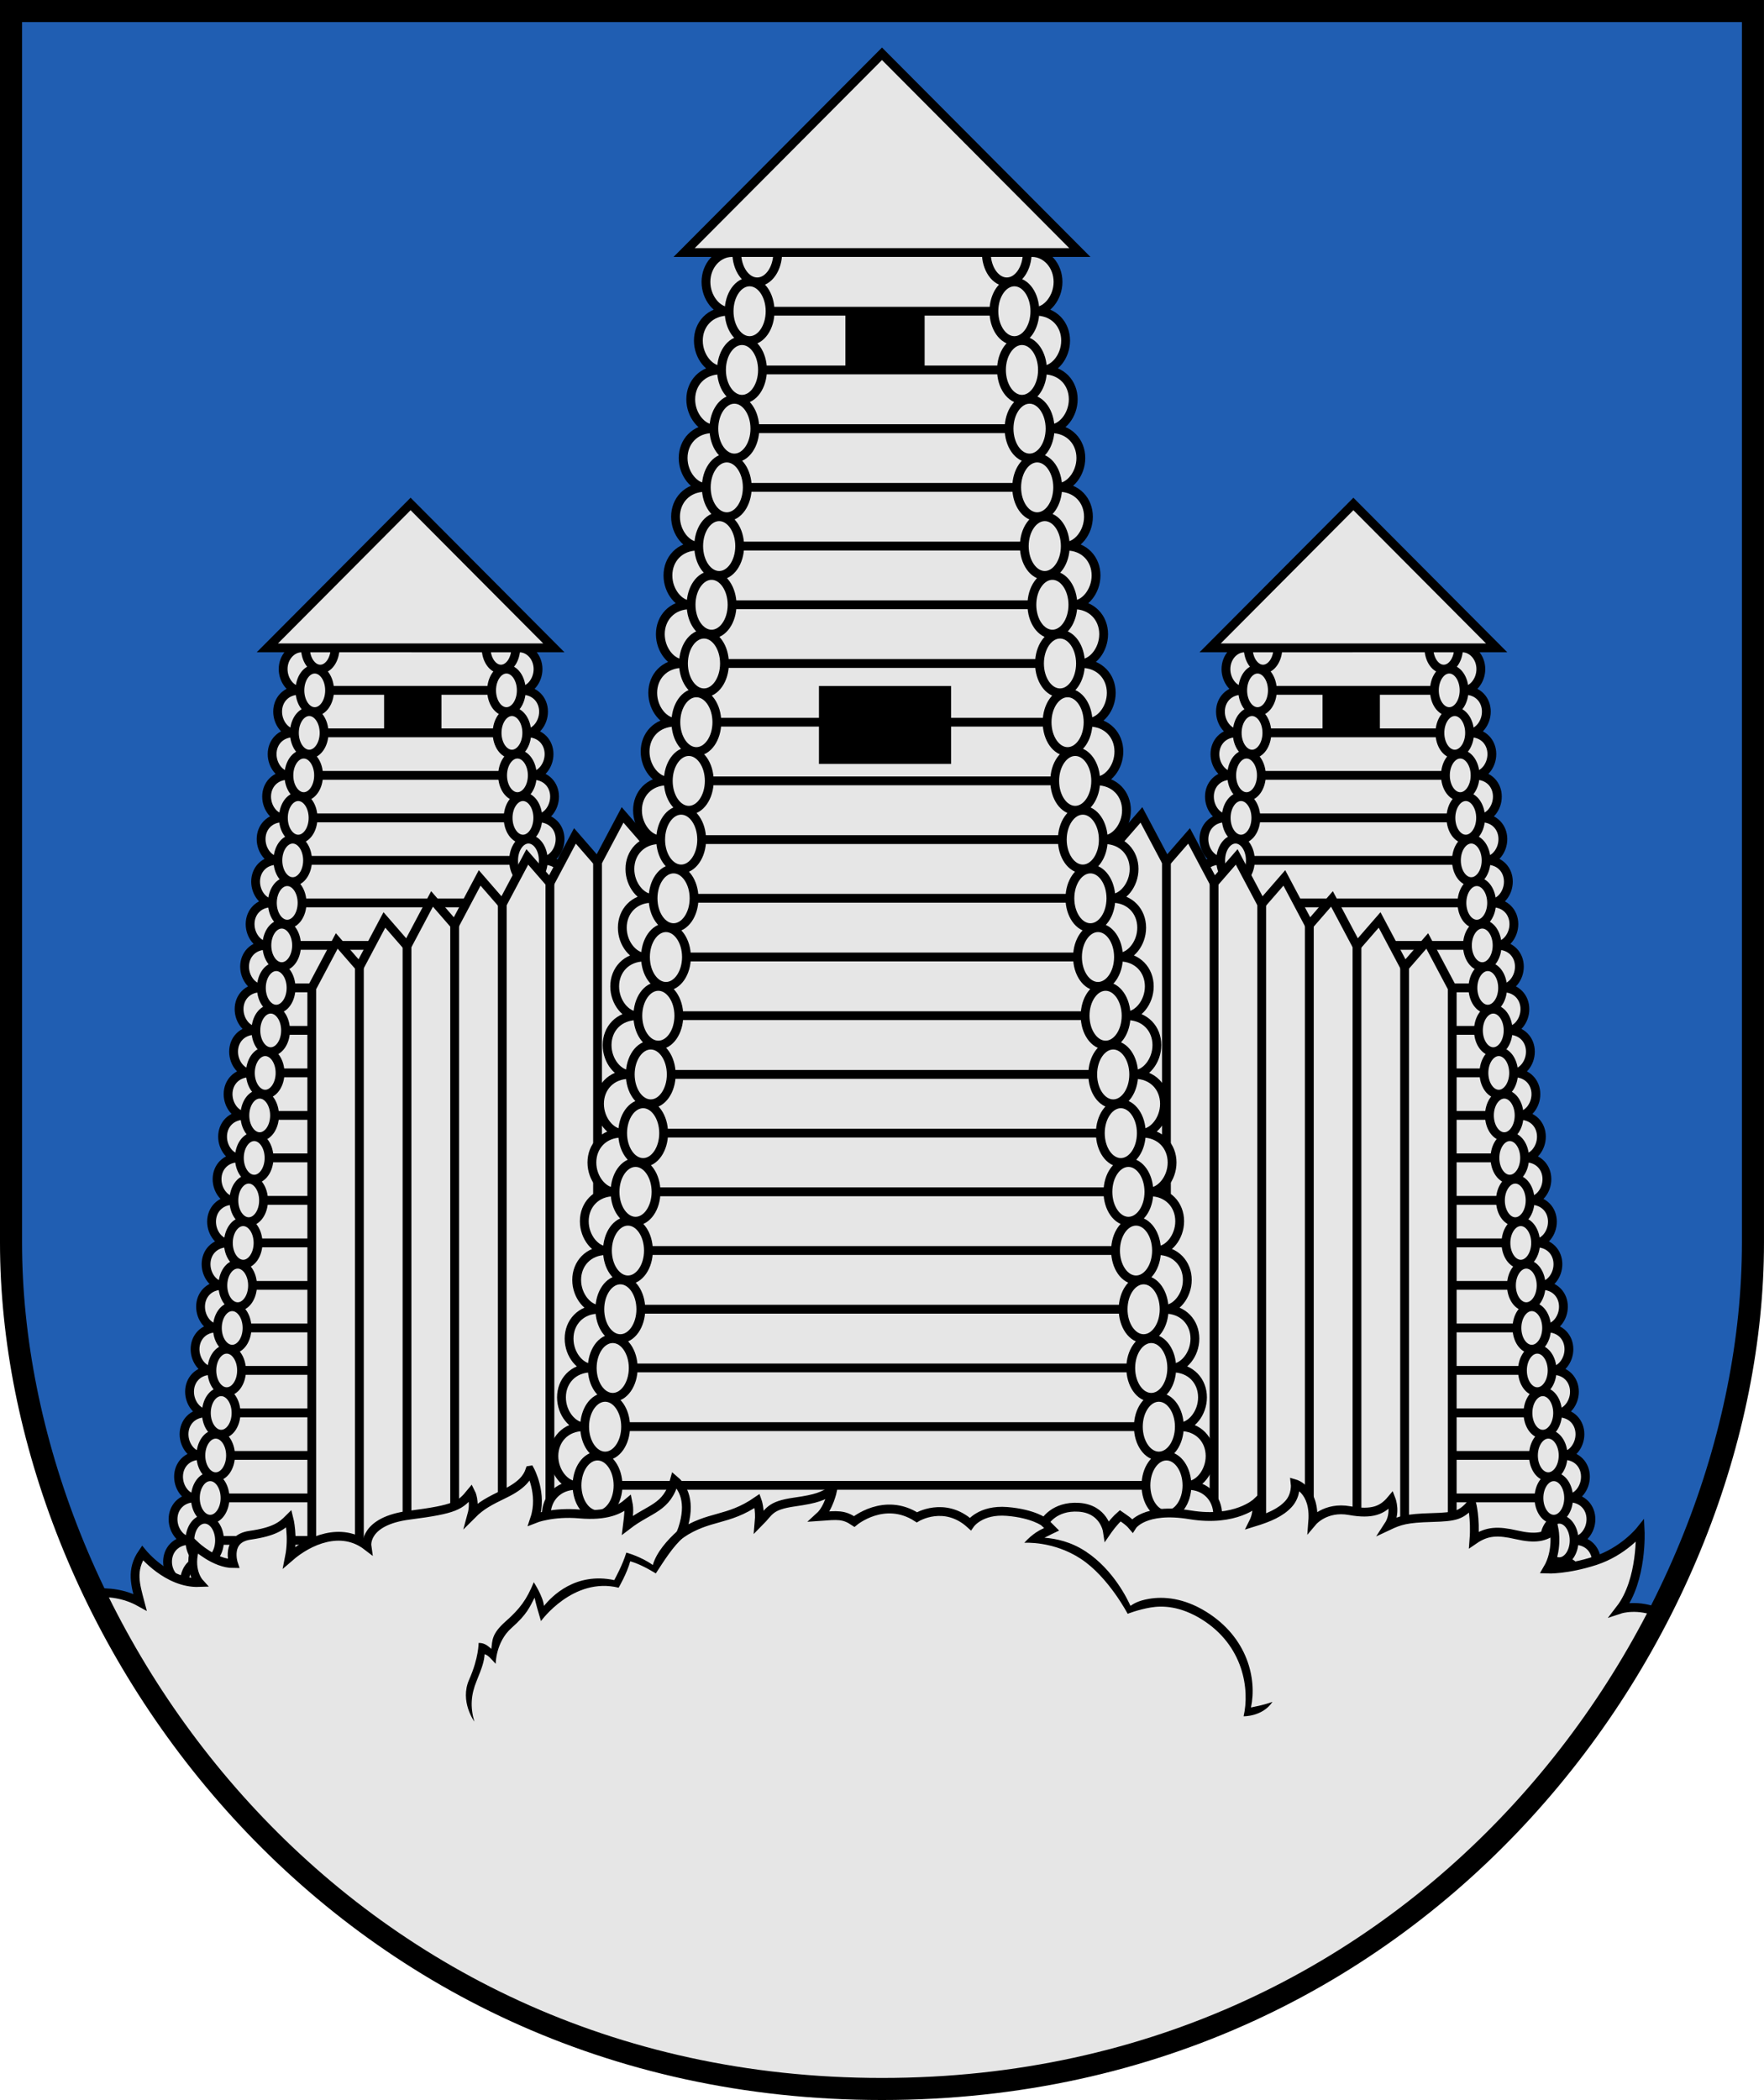 <?xml version="1.0" encoding="UTF-8" standalone="no"?>
<svg
   xmlns:dc="http://purl.org/dc/elements/1.1/"
   xmlns:cc="http://creativecommons.org/ns#"
   xmlns:rdf="http://www.w3.org/1999/02/22-rdf-syntax-ns#"
   xmlns:svg="http://www.w3.org/2000/svg"
   xmlns="http://www.w3.org/2000/svg"
   xmlns:sodipodi="http://sodipodi.sourceforge.net/DTD/sodipodi-0.dtd"
   xmlns:inkscape="http://www.inkscape.org/namespaces/inkscape"
   width="400"
   height="476"
   viewBox="0 0 105.833 125.942"
   version="1.1"
   id="svg847"
   sodipodi:docname="saldus.svg"
   inkscape:version="1.0.2 (e86c870879, 2021-01-15, custom)">
  <defs
     id="defs841" />
  <sodipodi:namedview
     id="base"
     pagecolor="#ffffff"
     bordercolor="#666666"
     borderopacity="1.0"
     inkscape:pageopacity="0.0"
     inkscape:pageshadow="2"
     inkscape:zoom="0.98994949"
     inkscape:cx="126.801"
     inkscape:cy="191.05746"
     inkscape:document-units="px"
     inkscape:current-layer="layer1"
     inkscape:document-rotation="0"
     showgrid="false"
     inkscape:snap-smooth-nodes="true"
     inkscape:showpageshadow="false"
     borderlayer="true"
     units="px"
     inkscape:window-width="1920"
     inkscape:window-height="1017"
     inkscape:window-x="-8"
     inkscape:window-y="-4"
     inkscape:window-maximized="1"
     inkscape:snap-global="true" />
  <g
     inkscape:label="Layer 1"
     inkscape:groupmode="layer"
     id="layer1"
     transform="translate(-62.277,-62.686)">
    <path
       style="font-variation-settings:normal;vector-effect:none;fill:#205eb2;fill-opacity:1;stroke:none;stroke-width:1.323;stroke-linecap:butt;stroke-linejoin:miter;stroke-miterlimit:4;stroke-dasharray:none;stroke-dashoffset:0;stroke-opacity:1;stop-color:#000000"
       d="m 62.938,63.348 v 73.857 c 0,23.141 19.413,50.762 52.255,50.762 32.842,0 52.255,-27.62 52.255,-50.762 V 63.348 Z"
       id="path2170"
       sodipodi:nodetypes="cszscc" />
    <g
       id="g2106"
       transform="matrix(-0.724,0,0,0.724,226.875,45.19)"
       style="opacity:1;stroke-width:1.382">
      <path
         id="path2096"
         style="opacity:1;fill:#e6e6e6;stroke:#000000;stroke-width:0.731;stroke-miterlimit:4;stroke-dasharray:none"
         d="m 124.196,77.831 c 0.861,-1.9e-4 1.558,0.788 1.558,1.761 -1.1e-4,0.972 -0.698,1.76 -1.33,1.76 1.088,1.33e-4 1.786,0.788 1.786,1.761 -1.1e-4,0.972 -0.697,1.76 -1.329,1.76 1.088,1.33e-4 1.786,0.788 1.786,1.76 1.5e-4,0.972 -0.697,1.76 -1.329,1.761 1.088,1.32e-4 1.786,0.788 1.786,1.76 1.4e-4,0.972 -0.697,1.76 -1.33,1.761 1.088,-1.91e-4 1.786,0.788 1.786,1.76 1.4e-4,0.972 -0.698,1.761 -1.33,1.761 1.089,-1.91e-4 1.786,0.788 1.786,1.76 1.4e-4,0.972 -0.698,1.761 -1.33,1.761 1.088,1.32e-4 1.786,0.788 1.786,1.76 -1.1e-4,0.972 -0.697,1.76 -1.329,1.76 1.088,1.3e-4 1.786,0.788 1.786,1.761 -1.1e-4,0.972 -0.697,1.76 -1.329,1.76 1.088,1.3e-4 1.786,0.788 1.786,1.761 -1.1e-4,0.972 -0.697,1.76 -1.33,1.76 1.088,-2e-4 1.786,0.788 1.786,1.761 -1.2e-4,0.972 -0.698,1.76 -1.33,1.76 1.089,-1.9e-4 1.786,0.788 1.786,1.761 -1.1e-4,0.972 -0.698,1.76 -1.33,1.76 1.088,1.3e-4 1.786,0.788 1.786,1.76 1.4e-4,0.972 -0.697,1.76 -1.329,1.761 1.088,1.3e-4 1.786,0.788 1.786,1.76 1.4e-4,0.972 -0.697,1.76 -1.33,1.761 1.088,-1.9e-4 1.786,0.788 1.786,1.76 1.4e-4,0.972 -0.698,1.761 -1.33,1.761 1.089,-1.9e-4 1.786,0.788 1.786,1.76 1.4e-4,0.972 -0.698,1.761 -1.33,1.761 1.089,-1.9e-4 1.786,0.788 1.786,1.76 -1.2e-4,0.972 -0.698,1.76 -1.33,1.76 1.088,1.3e-4 1.786,0.788 1.786,1.761 -1.1e-4,0.972 -0.697,1.76 -1.329,1.76 1.088,1.3e-4 1.786,0.788 1.786,1.761 -1.2e-4,0.972 -0.697,1.76 -1.33,1.76 1.088,-2e-4 1.786,0.788 1.786,1.761 -1.1e-4,0.972 -0.698,1.76 -1.33,1.76 1.089,-1.9e-4 1.786,0.788 1.786,1.761 -1.1e-4,0.972 -0.698,1.76 -1.33,1.76 1.089,-1.9e-4 1.786,0.788 1.786,1.76 1.4e-4,0.972 -0.698,1.761 -1.33,1.761 1.088,1.4e-4 1.786,0.788 1.786,1.76 1.4e-4,0.972 -0.697,1.76 -1.558,1.761 H 96.61 c -0.86,-1.4e-4 -1.558,-0.788 -1.558,-1.761 1.08e-4,-0.972 0.697,-1.76 1.786,-1.76 -0.632,1.9e-4 -1.33,-0.788 -1.33,-1.761 1.19e-4,-0.972 0.698,-1.76 1.786,-1.76 -0.632,1.9e-4 -1.33,-0.788 -1.33,-1.76 -1.51e-4,-0.972 0.698,-1.761 1.786,-1.761 -0.632,1.9e-4 -1.33,-0.788 -1.33,-1.76 -1.4e-4,-0.972 0.698,-1.761 1.786,-1.761 -0.632,-1.4e-4 -1.33,-0.788 -1.33,-1.76 -1.4e-4,-0.972 0.697,-1.76 1.786,-1.761 -0.632,-1.3e-4 -1.329,-0.788 -1.329,-1.76 -1.51e-4,-0.972 0.697,-1.76 1.786,-1.761 -0.632,1.9e-4 -1.33,-0.788 -1.33,-1.76 1.11e-4,-0.972 0.698,-1.76 1.786,-1.76 -0.632,1.9e-4 -1.33,-0.788 -1.33,-1.761 1.09e-4,-0.972 0.698,-1.76 1.786,-1.76 -0.632,1.9e-4 -1.33,-0.788 -1.33,-1.761 1.08e-4,-0.972 0.698,-1.76 1.786,-1.76 -0.632,-1.4e-4 -1.33,-0.788 -1.33,-1.761 1.11e-4,-0.972 0.697,-1.76 1.786,-1.76 -0.632,-1.3e-4 -1.33,-0.788 -1.329,-1.761 1.11e-4,-0.972 0.697,-1.76 1.786,-1.76 -0.632,1.9e-4 -1.33,-0.788 -1.33,-1.76 -1.4e-4,-0.972 0.698,-1.761 1.786,-1.761 -0.632,1.9e-4 -1.33,-0.788 -1.33,-1.76 -1.4e-4,-0.972 0.698,-1.761 1.786,-1.761 -0.632,-1.4e-4 -1.33,-0.788 -1.33,-1.76 -1.5e-4,-0.972 0.697,-1.76 1.786,-1.761 -0.632,-1.3e-4 -1.329,-0.788 -1.329,-1.76 -1.4e-4,-0.972 0.697,-1.76 1.786,-1.761 -0.632,-1.4e-4 -1.329,-0.788 -1.329,-1.76 1e-4,-0.972 0.697,-1.76 1.786,-1.76 -0.632,1.9e-4 -1.33,-0.788 -1.33,-1.761 10e-5,-0.972 0.698,-1.76 1.786,-1.76 -0.632,1.9e-4 -1.33,-0.788 -1.33,-1.761 1.1e-4,-0.972 0.698,-1.76 1.786,-1.76 -0.632,-1.33e-4 -1.33,-0.788 -1.33,-1.761 1.1e-4,-0.972 0.697,-1.76 1.786,-1.76 -0.632,-1.33e-4 -1.33,-0.788 -1.329,-1.761 1.2e-4,-0.972 0.697,-1.76 1.786,-1.76 -0.632,-1.32e-4 -1.329,-0.788 -1.329,-1.76 -1.4e-4,-0.972 0.697,-1.76 1.786,-1.761 -0.632,1.91e-4 -1.33,-0.788 -1.33,-1.76 -1.5e-4,-0.972 0.698,-1.761 1.558,-1.761 z"
         sodipodi:nodetypes="cccccccccccccccccccscscscscscscccscscscscscsccscscscscscscccscscscscscscccccccccccccccccccc" />
      <path
         id="path2098"
         style="font-variation-settings:normal;opacity:1;vector-effect:none;fill:none;fill-opacity:1;stroke:#000000;stroke-width:0.731;stroke-linecap:butt;stroke-linejoin:miter;stroke-miterlimit:4;stroke-dasharray:none;stroke-dashoffset:0;stroke-opacity:1;stop-color:#000000"
         d="M 96.838,151.765 H 133.548 M 97.294,148.245 h 35.798 m -35.341,-3.521 h 34.885 m -34.429,-3.521 h 33.973 m -33.517,-3.521 h 33.06 m -32.604,-3.52 h 32.148 m -31.692,-3.521 h 31.235 m -30.779,-3.521 h 30.323 m -29.867,-3.521 h 29.41 M 100.944,120.079 h 28.499 M 101.4,116.559 h 27.586 m -27.13,-3.521 h 26.674 m -26.217,-3.521 h 25.761 m -25.305,-3.52 24.849,-5.1e-4 m -24.393,-3.52 23.936,-5.1e-4 m -23.48,-3.52 h 23.024 m -22.567,-3.521 h 22.111 m -21.655,-3.521 h 21.2 m -20.743,-3.521 h 20.287 m -19.831,-3.521 h 19.374 m -18.918,-3.521 h 18.462" />
      <path
         id="path2100"
         style="font-variation-settings:normal;opacity:1;vector-effect:none;fill:#000000;fill-opacity:1;stroke:none;stroke-width:2.763;stroke-linecap:butt;stroke-linejoin:miter;stroke-miterlimit:4;stroke-dasharray:none;stroke-dashoffset:0;stroke-opacity:1;stop-color:#000000"
         d="M 426.41,307.473 V 320.779 H 444.342 V 307.473 Z"
         transform="scale(0.265)"
         sodipodi:nodetypes="ccccc" />
      <path
         id="path2102"
         style="opacity:1;fill:#e6e6e6;stroke:#000000;stroke-width:0.731;stroke-miterlimit:4;stroke-dasharray:none"
         d="m 106.477,77.831 c -1.1e-4,0.972 0.551,1.761 1.23,1.761 0.679,-4.2e-5 1.23,-0.788 1.23,-1.761 z m 14.973,0 c -1.1e-4,0.972 0.551,1.761 1.23,1.761 0.679,-4.2e-5 1.23,-0.788 1.23,-1.761 z m -14.2,1.761 c -0.679,4.2e-5 -1.23,0.788 -1.23,1.76 -1.1e-4,0.972 0.551,1.761 1.23,1.761 0.68,3.69e-4 1.231,-0.788 1.23,-1.761 -9e-5,-0.972 -0.551,-1.76 -1.23,-1.76 z m 15.886,0 c -0.679,-3.61e-4 -1.23,0.788 -1.23,1.76 -1.1e-4,0.973 0.551,1.761 1.23,1.761 0.679,-4.2e-5 1.23,-0.788 1.23,-1.761 -9e-5,-0.972 -0.551,-1.76 -1.23,-1.76 z m -16.342,3.521 c -0.679,5e-5 -1.23,0.788 -1.23,1.76 9e-5,0.972 0.551,1.76 1.23,1.76 0.679,-4.2e-5 1.23,-0.788 1.23,-1.76 -9e-5,-0.972 -0.551,-1.76 -1.23,-1.76 z m 16.797,0 c -0.679,4.2e-5 -1.23,0.788 -1.23,1.76 9e-5,0.972 0.551,1.76 1.23,1.76 0.679,-4.2e-5 1.23,-0.788 1.23,-1.76 -9e-5,-0.972 -0.551,-1.76 -1.23,-1.76 z m -17.254,3.52 c -0.679,4.2e-5 -1.23,0.788 -1.23,1.761 9e-5,0.972 0.551,1.76 1.23,1.76 0.679,-4.2e-5 1.23,-0.788 1.23,-1.76 1.1e-4,-0.972 -0.551,-1.761 -1.23,-1.761 z m 17.71,0 c -0.679,4.2e-5 -1.23,0.788 -1.23,1.761 9e-5,0.972 0.551,1.76 1.23,1.76 0.679,-4.2e-5 1.23,-0.788 1.23,-1.76 1.1e-4,-0.972 -0.551,-1.761 -1.23,-1.761 z m -18.166,3.521 c -0.679,4.2e-5 -1.23,0.788 -1.23,1.761 9e-5,0.972 0.551,1.76 1.23,1.76 0.679,-4.2e-5 1.23,-0.788 1.23,-1.76 1.1e-4,-0.972 -0.551,-1.761 -1.23,-1.761 z m 18.623,0 c -0.679,4.2e-5 -1.23,0.788 -1.23,1.761 9e-5,0.972 0.551,1.76 1.23,1.76 0.679,-4.2e-5 1.23,-0.788 1.23,-1.76 1.1e-4,-0.972 -0.551,-1.761 -1.23,-1.761 z m -19.079,3.521 c -0.679,4.2e-5 -1.23,0.788 -1.23,1.761 9e-5,0.972 0.551,1.76 1.23,1.76 0.679,-4.2e-5 1.23,-0.788 1.23,-1.76 1.1e-4,-0.972 -0.551,-1.761 -1.23,-1.761 z m 19.535,0 c -0.679,4.2e-5 -1.23,0.788 -1.23,1.761 9e-5,0.972 0.551,1.76 1.23,1.76 0.679,-4.2e-5 1.23,-0.788 1.23,-1.76 1.1e-4,-0.972 -0.551,-1.761 -1.23,-1.761 z m -19.991,3.521 c -0.68,-3.62e-4 -1.231,0.788 -1.23,1.761 9e-5,0.972 0.551,1.76 1.23,1.76 0.679,-4e-5 1.23,-0.788 1.23,-1.76 1.1e-4,-0.972 -0.551,-1.761 -1.23,-1.761 z m -0.456,3.521 c -0.679,4e-5 -1.23,0.788 -1.23,1.76 -1.1e-4,0.972 0.551,1.761 1.23,1.761 0.679,-4e-5 1.23,-0.788 1.23,-1.761 -8e-5,-0.972 -0.551,-1.76 -1.23,-1.76 z m -0.456,3.521 c -0.679,5e-5 -1.23,0.788 -1.23,1.76 -1.1e-4,0.972 0.551,1.761 1.23,1.761 0.679,-4e-5 1.23,-0.788 1.23,-1.761 -9e-5,-0.972 -0.551,-1.76 -1.23,-1.76 z m -0.456,3.521 c -0.679,4e-5 -1.23,0.788 -1.23,1.76 -1.1e-4,0.972 0.551,1.761 1.23,1.761 0.679,-4e-5 1.23,-0.788 1.23,-1.761 -8e-5,-0.972 -0.551,-1.76 -1.23,-1.76 z m -0.456,3.521 c -0.679,4e-5 -1.23,0.788 -1.23,1.76 -1.1e-4,0.972 0.551,1.761 1.23,1.761 0.679,-4e-5 1.23,-0.788 1.23,-1.761 -9e-5,-0.972 -0.551,-1.76 -1.23,-1.76 z m -0.456,3.521 c -0.679,-3.6e-4 -1.23,0.788 -1.23,1.76 9e-5,0.972 0.551,1.76 1.23,1.76 0.679,-4e-5 1.23,-0.788 1.23,-1.76 -9e-5,-0.972 -0.551,-1.76 -1.23,-1.76 z m -0.456,3.52 c -0.679,4e-5 -1.23,0.788 -1.23,1.761 9e-5,0.972 0.551,1.76 1.23,1.76 0.679,-4e-5 1.23,-0.788 1.23,-1.76 1.1e-4,-0.972 -0.551,-1.761 -1.23,-1.761 z m -0.456,3.521 c -0.679,4e-5 -1.23,0.788 -1.23,1.761 9e-5,0.972 0.551,1.76 1.23,1.76 0.679,-4e-5 1.23,-0.788 1.23,-1.76 1.1e-4,-0.972 -0.551,-1.761 -1.23,-1.761 z m -0.456,3.521 c -0.679,4e-5 -1.23,0.788 -1.23,1.761 9e-5,0.972 0.551,1.76 1.23,1.76 0.679,-5e-5 1.23,-0.788 1.23,-1.76 1.1e-4,-0.972 -0.551,-1.761 -1.23,-1.761 z m -0.456,3.521 c -0.679,4e-5 -1.23,0.788 -1.23,1.761 8.8e-5,0.972 0.551,1.76 1.23,1.76 0.679,-4e-5 1.23,-0.788 1.23,-1.76 1.1e-4,-0.972 -0.551,-1.761 -1.23,-1.761 z m -0.456,3.521 c -0.679,-3.7e-4 -1.23,0.788 -1.23,1.76 -1.09e-4,0.973 0.551,1.761 1.23,1.761 0.679,-5e-5 1.23,-0.788 1.23,-1.761 -9e-5,-0.972 -0.551,-1.76 -1.23,-1.76 z m -0.456,3.521 c -0.679,4e-5 -1.23,0.788 -1.23,1.76 -1.13e-4,0.972 0.551,1.761 1.23,1.761 0.679,-4e-5 1.23,-0.788 1.23,-1.761 -9e-5,-0.972 -0.551,-1.76 -1.23,-1.76 z m -0.456,3.521 c -0.679,4e-5 -1.23,0.788 -1.23,1.76 -1.09e-4,0.972 0.551,1.761 1.23,1.761 0.679,-4e-5 1.23,-0.788 1.23,-1.761 -9e-5,-0.972 -0.551,-1.76 -1.23,-1.76 z m -0.456,3.521 c -0.679,4e-5 -1.23,0.788 -1.23,1.76 -1.13e-4,0.972 0.551,1.761 1.23,1.761 0.679,-4e-5 1.23,-0.788 1.23,-1.761 -9e-5,-0.972 -0.551,-1.76 -1.23,-1.76 z m -0.456,3.52 c -0.679,5e-5 -1.23,0.788 -1.23,1.761 8.8e-5,0.972 0.551,1.76 1.23,1.76 0.679,-4e-5 1.23,-0.788 1.23,-1.76 1.13e-4,-0.972 -0.551,-1.761 -1.23,-1.761 z m -0.456,3.521 c -0.68,-3.7e-4 -1.231,0.788 -1.23,1.761 8.8e-5,0.972 0.551,1.76 1.23,1.76 0.679,-4e-5 1.23,-0.788 1.23,-1.76 1.09e-4,-0.972 -0.551,-1.761 -1.23,-1.761 z m 0.774,5.281 c 1.13e-4,-0.972 -0.551,-1.761 -1.23,-1.761 -0.679,4e-5 -1.23,0.788 -1.23,1.761 z"
         sodipodi:nodetypes="cccccccccscsccscsccccccccccccscsccscsccscsccscsccscsccscsccscsccscsccscsccscsccscscccccccscsccscsccscsccscsccscsccscsccscsccscsccscsccscsccccc" />
      <path
         style="font-variation-settings:normal;opacity:1;vector-effect:none;fill:#e6e6e6;fill-opacity:1;stroke:#000000;stroke-width:0.731;stroke-linecap:butt;stroke-linejoin:miter;stroke-miterlimit:4;stroke-dasharray:none;stroke-dashoffset:0;stroke-opacity:1;stop-color:#000000"
         d="M 127.065,77.832 115.193,65.912 103.321,77.832 Z"
         id="path2104"
         sodipodi:nodetypes="cccc" />
    </g>
    <g
       id="g2018"
       transform="matrix(0.724,0,0,0.724,3.511,45.19)"
       style="opacity:1;stroke-width:1.382">
      <path
         id="path2008"
         style="opacity:1;fill:#e6e6e6;stroke:#000000;stroke-width:0.731;stroke-miterlimit:4;stroke-dasharray:none"
         d="m 124.196,77.831 c 0.861,-1.9e-4 1.558,0.788 1.558,1.761 -1.1e-4,0.972 -0.698,1.76 -1.33,1.76 1.088,1.33e-4 1.786,0.788 1.786,1.761 -1.1e-4,0.972 -0.697,1.76 -1.329,1.76 1.088,1.33e-4 1.786,0.788 1.786,1.76 1.5e-4,0.972 -0.697,1.76 -1.329,1.761 1.088,1.32e-4 1.786,0.788 1.786,1.76 1.4e-4,0.972 -0.697,1.76 -1.33,1.761 1.088,-1.91e-4 1.786,0.788 1.786,1.76 1.4e-4,0.972 -0.698,1.761 -1.33,1.761 1.089,-1.91e-4 1.786,0.788 1.786,1.76 1.4e-4,0.972 -0.698,1.761 -1.33,1.761 1.088,1.32e-4 1.786,0.788 1.786,1.76 -1.1e-4,0.972 -0.697,1.76 -1.329,1.76 1.088,1.3e-4 1.786,0.788 1.786,1.761 -1.1e-4,0.972 -0.697,1.76 -1.329,1.76 1.088,1.3e-4 1.786,0.788 1.786,1.761 -1.1e-4,0.972 -0.697,1.76 -1.33,1.76 1.088,-2e-4 1.786,0.788 1.786,1.761 -1.2e-4,0.972 -0.698,1.76 -1.33,1.76 1.089,-1.9e-4 1.786,0.788 1.786,1.761 -1.1e-4,0.972 -0.698,1.76 -1.33,1.76 1.088,1.3e-4 1.786,0.788 1.786,1.76 1.4e-4,0.972 -0.697,1.76 -1.329,1.761 1.088,1.3e-4 1.786,0.788 1.786,1.76 1.4e-4,0.972 -0.697,1.76 -1.33,1.761 1.088,-1.9e-4 1.786,0.788 1.786,1.76 1.4e-4,0.972 -0.698,1.761 -1.33,1.761 1.089,-1.9e-4 1.786,0.788 1.786,1.76 1.4e-4,0.972 -0.698,1.761 -1.33,1.761 1.089,-1.9e-4 1.786,0.788 1.786,1.76 -1.2e-4,0.972 -0.698,1.76 -1.33,1.76 1.088,1.3e-4 1.786,0.788 1.786,1.761 -1.1e-4,0.972 -0.697,1.76 -1.329,1.76 1.088,1.3e-4 1.786,0.788 1.786,1.761 -1.2e-4,0.972 -0.697,1.76 -1.33,1.76 1.088,-2e-4 1.786,0.788 1.786,1.761 -1.1e-4,0.972 -0.698,1.76 -1.33,1.76 1.089,-1.9e-4 1.786,0.788 1.786,1.761 -1.1e-4,0.972 -0.698,1.76 -1.33,1.76 1.089,-1.9e-4 1.786,0.788 1.786,1.76 1.4e-4,0.972 -0.698,1.761 -1.33,1.761 1.088,1.4e-4 1.786,0.788 1.786,1.76 1.4e-4,0.972 -0.697,1.76 -1.558,1.761 H 96.61 c -0.86,-1.4e-4 -1.558,-0.788 -1.558,-1.761 1.08e-4,-0.972 0.697,-1.76 1.786,-1.76 -0.632,1.9e-4 -1.33,-0.788 -1.33,-1.761 1.19e-4,-0.972 0.698,-1.76 1.786,-1.76 -0.632,1.9e-4 -1.33,-0.788 -1.33,-1.76 -1.51e-4,-0.972 0.698,-1.761 1.786,-1.761 -0.632,1.9e-4 -1.33,-0.788 -1.33,-1.76 -1.4e-4,-0.972 0.698,-1.761 1.786,-1.761 -0.632,-1.4e-4 -1.33,-0.788 -1.33,-1.76 -1.4e-4,-0.972 0.697,-1.76 1.786,-1.761 -0.632,-1.3e-4 -1.329,-0.788 -1.329,-1.76 -1.51e-4,-0.972 0.697,-1.76 1.786,-1.761 -0.632,1.9e-4 -1.33,-0.788 -1.33,-1.76 1.11e-4,-0.972 0.698,-1.76 1.786,-1.76 -0.632,1.9e-4 -1.33,-0.788 -1.33,-1.761 1.09e-4,-0.972 0.698,-1.76 1.786,-1.76 -0.632,1.9e-4 -1.33,-0.788 -1.33,-1.761 1.08e-4,-0.972 0.698,-1.76 1.786,-1.76 -0.632,-1.4e-4 -1.33,-0.788 -1.33,-1.761 1.11e-4,-0.972 0.697,-1.76 1.786,-1.76 -0.632,-1.3e-4 -1.33,-0.788 -1.329,-1.761 1.11e-4,-0.972 0.697,-1.76 1.786,-1.76 -0.632,1.9e-4 -1.33,-0.788 -1.33,-1.76 -1.4e-4,-0.972 0.698,-1.761 1.786,-1.761 -0.632,1.9e-4 -1.33,-0.788 -1.33,-1.76 -1.4e-4,-0.972 0.698,-1.761 1.786,-1.761 -0.632,-1.4e-4 -1.33,-0.788 -1.33,-1.76 -1.5e-4,-0.972 0.697,-1.76 1.786,-1.761 -0.632,-1.3e-4 -1.329,-0.788 -1.329,-1.76 -1.4e-4,-0.972 0.697,-1.76 1.786,-1.761 -0.632,-1.4e-4 -1.329,-0.788 -1.329,-1.76 1e-4,-0.972 0.697,-1.76 1.786,-1.76 -0.632,1.9e-4 -1.33,-0.788 -1.33,-1.761 10e-5,-0.972 0.698,-1.76 1.786,-1.76 -0.632,1.9e-4 -1.33,-0.788 -1.33,-1.761 1.1e-4,-0.972 0.698,-1.76 1.786,-1.76 -0.632,-1.33e-4 -1.33,-0.788 -1.33,-1.761 1.1e-4,-0.972 0.697,-1.76 1.786,-1.76 -0.632,-1.33e-4 -1.33,-0.788 -1.329,-1.761 1.2e-4,-0.972 0.697,-1.76 1.786,-1.76 -0.632,-1.32e-4 -1.329,-0.788 -1.329,-1.76 -1.4e-4,-0.972 0.697,-1.76 1.786,-1.761 -0.632,1.91e-4 -1.33,-0.788 -1.33,-1.76 -1.5e-4,-0.972 0.698,-1.761 1.558,-1.761 z"
         sodipodi:nodetypes="cccccccccccccccccccscscscscscscccscscscscscsccscscscscscscccscscscscscscccccccccccccccccccc" />
      <path
         id="path2010"
         style="font-variation-settings:normal;opacity:1;vector-effect:none;fill:none;fill-opacity:1;stroke:#000000;stroke-width:0.731;stroke-linecap:butt;stroke-linejoin:miter;stroke-miterlimit:4;stroke-dasharray:none;stroke-dashoffset:0;stroke-opacity:1;stop-color:#000000"
         d="M 96.838,151.765 H 133.548 M 97.294,148.245 h 35.798 m -35.341,-3.521 h 34.885 m -34.429,-3.521 h 33.973 m -33.517,-3.521 h 33.06 m -32.604,-3.52 h 32.148 m -31.692,-3.521 h 31.235 m -30.779,-3.521 h 30.323 m -29.867,-3.521 h 29.41 M 100.944,120.079 h 28.499 M 101.4,116.559 h 27.586 m -27.13,-3.521 h 26.674 m -26.217,-3.521 h 25.761 m -25.305,-3.52 24.849,-5.1e-4 m -24.393,-3.52 23.936,-5.1e-4 m -23.48,-3.52 h 23.024 m -22.567,-3.521 h 22.111 m -21.655,-3.521 h 21.2 m -20.743,-3.521 h 20.287 m -19.831,-3.521 h 19.374 m -18.918,-3.521 h 18.462" />
      <path
         id="path2012"
         style="font-variation-settings:normal;opacity:1;vector-effect:none;fill:#000000;fill-opacity:1;stroke:none;stroke-width:2.763;stroke-linecap:butt;stroke-linejoin:miter;stroke-miterlimit:4;stroke-dasharray:none;stroke-dashoffset:0;stroke-opacity:1;stop-color:#000000"
         d="M 426.41,307.473 V 320.779 H 444.342 V 307.473 Z"
         transform="scale(0.265)"
         sodipodi:nodetypes="ccccc" />
      <path
         id="path2014"
         style="opacity:1;fill:#e6e6e6;stroke:#000000;stroke-width:0.731;stroke-miterlimit:4;stroke-dasharray:none"
         d="m 106.477,77.831 c -1.1e-4,0.972 0.551,1.761 1.23,1.761 0.679,-4.2e-5 1.23,-0.788 1.23,-1.761 z m 14.973,0 c -1.1e-4,0.972 0.551,1.761 1.23,1.761 0.679,-4.2e-5 1.23,-0.788 1.23,-1.761 z m -14.2,1.761 c -0.679,4.2e-5 -1.23,0.788 -1.23,1.76 -1.1e-4,0.972 0.551,1.761 1.23,1.761 0.68,3.69e-4 1.231,-0.788 1.23,-1.761 -9e-5,-0.972 -0.551,-1.76 -1.23,-1.76 z m 15.886,0 c -0.679,-3.61e-4 -1.23,0.788 -1.23,1.76 -1.1e-4,0.973 0.551,1.761 1.23,1.761 0.679,-4.2e-5 1.23,-0.788 1.23,-1.761 -9e-5,-0.972 -0.551,-1.76 -1.23,-1.76 z m -16.342,3.521 c -0.679,5e-5 -1.23,0.788 -1.23,1.76 9e-5,0.972 0.551,1.76 1.23,1.76 0.679,-4.2e-5 1.23,-0.788 1.23,-1.76 -9e-5,-0.972 -0.551,-1.76 -1.23,-1.76 z m 16.797,0 c -0.679,4.2e-5 -1.23,0.788 -1.23,1.76 9e-5,0.972 0.551,1.76 1.23,1.76 0.679,-4.2e-5 1.23,-0.788 1.23,-1.76 -9e-5,-0.972 -0.551,-1.76 -1.23,-1.76 z m -17.254,3.52 c -0.679,4.2e-5 -1.23,0.788 -1.23,1.761 9e-5,0.972 0.551,1.76 1.23,1.76 0.679,-4.2e-5 1.23,-0.788 1.23,-1.76 1.1e-4,-0.972 -0.551,-1.761 -1.23,-1.761 z m 17.71,0 c -0.679,4.2e-5 -1.23,0.788 -1.23,1.761 9e-5,0.972 0.551,1.76 1.23,1.76 0.679,-4.2e-5 1.23,-0.788 1.23,-1.76 1.1e-4,-0.972 -0.551,-1.761 -1.23,-1.761 z m -18.166,3.521 c -0.679,4.2e-5 -1.23,0.788 -1.23,1.761 9e-5,0.972 0.551,1.76 1.23,1.76 0.679,-4.2e-5 1.23,-0.788 1.23,-1.76 1.1e-4,-0.972 -0.551,-1.761 -1.23,-1.761 z m 18.623,0 c -0.679,4.2e-5 -1.23,0.788 -1.23,1.761 9e-5,0.972 0.551,1.76 1.23,1.76 0.679,-4.2e-5 1.23,-0.788 1.23,-1.76 1.1e-4,-0.972 -0.551,-1.761 -1.23,-1.761 z m -19.079,3.521 c -0.679,4.2e-5 -1.23,0.788 -1.23,1.761 9e-5,0.972 0.551,1.76 1.23,1.76 0.679,-4.2e-5 1.23,-0.788 1.23,-1.76 1.1e-4,-0.972 -0.551,-1.761 -1.23,-1.761 z m 19.535,0 c -0.679,4.2e-5 -1.23,0.788 -1.23,1.761 9e-5,0.972 0.551,1.76 1.23,1.76 0.679,-4.2e-5 1.23,-0.788 1.23,-1.76 1.1e-4,-0.972 -0.551,-1.761 -1.23,-1.761 z m -19.991,3.521 c -0.68,-3.62e-4 -1.231,0.788 -1.23,1.761 9e-5,0.972 0.551,1.76 1.23,1.76 0.679,-4e-5 1.23,-0.788 1.23,-1.76 1.1e-4,-0.972 -0.551,-1.761 -1.23,-1.761 z m -0.456,3.521 c -0.679,4e-5 -1.23,0.788 -1.23,1.76 -1.1e-4,0.972 0.551,1.761 1.23,1.761 0.679,-4e-5 1.23,-0.788 1.23,-1.761 -8e-5,-0.972 -0.551,-1.76 -1.23,-1.76 z m -0.456,3.521 c -0.679,5e-5 -1.23,0.788 -1.23,1.76 -1.1e-4,0.972 0.551,1.761 1.23,1.761 0.679,-4e-5 1.23,-0.788 1.23,-1.761 -9e-5,-0.972 -0.551,-1.76 -1.23,-1.76 z m -0.456,3.521 c -0.679,4e-5 -1.23,0.788 -1.23,1.76 -1.1e-4,0.972 0.551,1.761 1.23,1.761 0.679,-4e-5 1.23,-0.788 1.23,-1.761 -8e-5,-0.972 -0.551,-1.76 -1.23,-1.76 z m -0.456,3.521 c -0.679,4e-5 -1.23,0.788 -1.23,1.76 -1.1e-4,0.972 0.551,1.761 1.23,1.761 0.679,-4e-5 1.23,-0.788 1.23,-1.761 -9e-5,-0.972 -0.551,-1.76 -1.23,-1.76 z m -0.456,3.521 c -0.679,-3.6e-4 -1.23,0.788 -1.23,1.76 9e-5,0.972 0.551,1.76 1.23,1.76 0.679,-4e-5 1.23,-0.788 1.23,-1.76 -9e-5,-0.972 -0.551,-1.76 -1.23,-1.76 z m -0.456,3.52 c -0.679,4e-5 -1.23,0.788 -1.23,1.761 9e-5,0.972 0.551,1.76 1.23,1.76 0.679,-4e-5 1.23,-0.788 1.23,-1.76 1.1e-4,-0.972 -0.551,-1.761 -1.23,-1.761 z m -0.456,3.521 c -0.679,4e-5 -1.23,0.788 -1.23,1.761 9e-5,0.972 0.551,1.76 1.23,1.76 0.679,-4e-5 1.23,-0.788 1.23,-1.76 1.1e-4,-0.972 -0.551,-1.761 -1.23,-1.761 z m -0.456,3.521 c -0.679,4e-5 -1.23,0.788 -1.23,1.761 9e-5,0.972 0.551,1.76 1.23,1.76 0.679,-5e-5 1.23,-0.788 1.23,-1.76 1.1e-4,-0.972 -0.551,-1.761 -1.23,-1.761 z m -0.456,3.521 c -0.679,4e-5 -1.23,0.788 -1.23,1.761 8.8e-5,0.972 0.551,1.76 1.23,1.76 0.679,-4e-5 1.23,-0.788 1.23,-1.76 1.1e-4,-0.972 -0.551,-1.761 -1.23,-1.761 z m -0.456,3.521 c -0.679,-3.7e-4 -1.23,0.788 -1.23,1.76 -1.09e-4,0.973 0.551,1.761 1.23,1.761 0.679,-5e-5 1.23,-0.788 1.23,-1.761 -9e-5,-0.972 -0.551,-1.76 -1.23,-1.76 z m -0.456,3.521 c -0.679,4e-5 -1.23,0.788 -1.23,1.76 -1.13e-4,0.972 0.551,1.761 1.23,1.761 0.679,-4e-5 1.23,-0.788 1.23,-1.761 -9e-5,-0.972 -0.551,-1.76 -1.23,-1.76 z m -0.456,3.521 c -0.679,4e-5 -1.23,0.788 -1.23,1.76 -1.09e-4,0.972 0.551,1.761 1.23,1.761 0.679,-4e-5 1.23,-0.788 1.23,-1.761 -9e-5,-0.972 -0.551,-1.76 -1.23,-1.76 z m -0.456,3.521 c -0.679,4e-5 -1.23,0.788 -1.23,1.76 -1.13e-4,0.972 0.551,1.761 1.23,1.761 0.679,-4e-5 1.23,-0.788 1.23,-1.761 -9e-5,-0.972 -0.551,-1.76 -1.23,-1.76 z m -0.456,3.52 c -0.679,5e-5 -1.23,0.788 -1.23,1.761 8.8e-5,0.972 0.551,1.76 1.23,1.76 0.679,-4e-5 1.23,-0.788 1.23,-1.76 1.13e-4,-0.972 -0.551,-1.761 -1.23,-1.761 z m -0.456,3.521 c -0.68,-3.7e-4 -1.231,0.788 -1.23,1.761 8.8e-5,0.972 0.551,1.76 1.23,1.76 0.679,-4e-5 1.23,-0.788 1.23,-1.76 1.09e-4,-0.972 -0.551,-1.761 -1.23,-1.761 z m 0.774,5.281 c 1.13e-4,-0.972 -0.551,-1.761 -1.23,-1.761 -0.679,4e-5 -1.23,0.788 -1.23,1.761 z"
         sodipodi:nodetypes="cccccccccscsccscsccccccccccccscsccscsccscsccscsccscsccscsccscsccscsccscsccscsccscscccccccscsccscsccscsccscsccscsccscsccscsccscsccscsccscsccccc" />
      <path
         style="font-variation-settings:normal;opacity:1;vector-effect:none;fill:#e6e6e6;fill-opacity:1;stroke:#000000;stroke-width:0.731;stroke-linecap:butt;stroke-linejoin:miter;stroke-miterlimit:4;stroke-dasharray:none;stroke-dashoffset:0;stroke-opacity:1;stop-color:#000000"
         d="M 127.065,77.832 115.193,65.912 103.321,77.832 Z"
         id="path2016"
         sodipodi:nodetypes="cccc" />
    </g>
    <path
       style="font-variation-settings:normal;vector-effect:none;fill:#e6e6e6;fill-opacity:1;stroke:#000000;stroke-width:0.529;stroke-linecap:butt;stroke-linejoin:miter;stroke-miterlimit:4;stroke-dasharray:none;stroke-dashoffset:0;stroke-opacity:1;stop-color:#000000"
       d="m 149.404,155.332 v -33.391 l -1.498,-2.824 -1.36,1.564 -1.498,-2.824 -1.36,1.564 -1.498,-2.824 -1.36,1.564 -1.498,-2.824 -1.36,1.564 -1.498,-2.824 -1.36,1.564 -1.498,-2.824 -1.36,1.564 -1.498,-2.824 -1.36,1.564 4e-5,42.211 z"
       id="path2020"
       sodipodi:nodetypes="cccccccccccccccccc" />
    <path
       id="path2038"
       style="font-variation-settings:normal;vector-effect:none;fill:none;fill-opacity:1;stroke:#000000;stroke-width:0.529;stroke-linecap:butt;stroke-linejoin:miter;stroke-miterlimit:4;stroke-dasharray:none;stroke-dashoffset:0;stroke-opacity:1;stop-color:#000000"
       d="m 132.258,155.332 v -40.951 m 2.858,40.951 V 115.642 m 2.858,39.691 v -38.431 m 2.858,38.431 v -37.171 m 2.858,37.171 v -35.911 m 2.858,35.911 v -34.651" />
    <path
       style="font-variation-settings:normal;vector-effect:none;fill:#e6e6e6;fill-opacity:1;stroke:#000000;stroke-width:0.529;stroke-linecap:butt;stroke-linejoin:miter;stroke-miterlimit:4;stroke-dasharray:none;stroke-dashoffset:0;stroke-opacity:1;stop-color:#000000"
       d="m 80.983,155.332 v -33.391 l 1.498,-2.824 1.36,1.564 1.498,-2.824 1.36,1.564 1.498,-2.824 1.36,1.564 1.498,-2.824 1.36,1.564 1.498,-2.824 1.36,1.564 1.498,-2.824 1.36,1.564 1.498,-2.824 1.36,1.564 -4e-5,42.211 z"
       id="path2076"
       sodipodi:nodetypes="cccccccccccccccccc" />
    <path
       id="path2078"
       style="font-variation-settings:normal;vector-effect:none;fill:none;fill-opacity:1;stroke:#000000;stroke-width:0.529;stroke-linecap:butt;stroke-linejoin:miter;stroke-miterlimit:4;stroke-dasharray:none;stroke-dashoffset:0;stroke-opacity:1;stop-color:#000000"
       d="m 98.128,155.332 v -40.951 m -2.858,40.951 V 115.642 m -2.858,39.691 v -38.431 m -2.858,38.431 v -37.171 m -2.858,37.171 v -35.911 m -2.858,35.911 v -34.651" />
    <g
       id="g2006">
      <path
         id="path1463"
         style="opacity:1;fill:#e6e6e6;stroke:#000000;stroke-width:0.529;stroke-miterlimit:4;stroke-dasharray:none"
         d="m 124.196,77.831 c 0.861,-1.9e-4 1.558,0.788 1.558,1.761 -1.1e-4,0.972 -0.698,1.76 -1.33,1.76 1.088,1.33e-4 1.786,0.788 1.786,1.761 -1.1e-4,0.972 -0.697,1.76 -1.329,1.76 1.088,1.33e-4 1.786,0.788 1.786,1.76 1.5e-4,0.972 -0.697,1.76 -1.329,1.761 1.088,1.32e-4 1.786,0.788 1.786,1.76 1.4e-4,0.972 -0.697,1.76 -1.33,1.761 1.088,-1.91e-4 1.786,0.788 1.786,1.76 1.4e-4,0.972 -0.698,1.761 -1.33,1.761 1.089,-1.91e-4 1.786,0.788 1.786,1.76 1.4e-4,0.972 -0.698,1.761 -1.33,1.761 1.088,1.32e-4 1.786,0.788 1.786,1.76 -1.1e-4,0.972 -0.697,1.76 -1.329,1.76 1.088,1.3e-4 1.786,0.788 1.786,1.761 -1.1e-4,0.972 -0.697,1.76 -1.329,1.76 1.088,1.3e-4 1.786,0.788 1.786,1.761 -1.1e-4,0.972 -0.697,1.76 -1.33,1.76 1.088,-2e-4 1.786,0.788 1.786,1.761 -1.2e-4,0.972 -0.698,1.76 -1.33,1.76 1.089,-1.9e-4 1.786,0.788 1.786,1.761 -1.1e-4,0.972 -0.698,1.76 -1.33,1.76 1.088,1.3e-4 1.786,0.788 1.786,1.76 1.4e-4,0.972 -0.697,1.76 -1.329,1.761 1.088,1.3e-4 1.786,0.788 1.786,1.76 1.4e-4,0.972 -0.697,1.76 -1.33,1.761 1.088,-1.9e-4 1.786,0.788 1.786,1.76 1.4e-4,0.972 -0.698,1.761 -1.33,1.761 1.089,-1.9e-4 1.786,0.788 1.786,1.76 1.4e-4,0.972 -0.698,1.761 -1.33,1.761 1.089,-1.9e-4 1.786,0.788 1.786,1.76 -1.2e-4,0.972 -0.698,1.76 -1.33,1.76 1.088,1.3e-4 1.786,0.788 1.786,1.761 -1.1e-4,0.972 -0.697,1.76 -1.329,1.76 1.088,1.3e-4 1.786,0.788 1.786,1.761 -1.2e-4,0.972 -0.697,1.76 -1.33,1.76 1.088,-2e-4 1.786,0.788 1.786,1.761 -1.1e-4,0.972 -0.698,1.76 -1.33,1.76 1.089,-1.9e-4 1.786,0.788 1.786,1.761 -1.1e-4,0.972 -0.698,1.76 -1.33,1.76 1.089,-1.9e-4 1.786,0.788 1.786,1.76 1.4e-4,0.972 -0.698,1.761 -1.33,1.761 1.088,1.4e-4 1.786,0.788 1.786,1.76 1.4e-4,0.972 -0.697,1.76 -1.558,1.761 H 96.61 c -0.86,-1.4e-4 -1.558,-0.788 -1.558,-1.761 1.08e-4,-0.972 0.697,-1.76 1.786,-1.76 -0.632,1.9e-4 -1.33,-0.788 -1.33,-1.761 1.19e-4,-0.972 0.698,-1.76 1.786,-1.76 -0.632,1.9e-4 -1.33,-0.788 -1.33,-1.76 -1.51e-4,-0.972 0.698,-1.761 1.786,-1.761 -0.632,1.9e-4 -1.33,-0.788 -1.33,-1.76 -1.4e-4,-0.972 0.698,-1.761 1.786,-1.761 -0.632,-1.4e-4 -1.33,-0.788 -1.33,-1.76 -1.4e-4,-0.972 0.697,-1.76 1.786,-1.761 -0.632,-1.3e-4 -1.329,-0.788 -1.329,-1.76 -1.51e-4,-0.972 0.697,-1.76 1.786,-1.761 -0.632,1.9e-4 -1.33,-0.788 -1.33,-1.76 1.11e-4,-0.972 0.698,-1.76 1.786,-1.76 -0.632,1.9e-4 -1.33,-0.788 -1.33,-1.761 1.09e-4,-0.972 0.698,-1.76 1.786,-1.76 -0.632,1.9e-4 -1.33,-0.788 -1.33,-1.761 1.08e-4,-0.972 0.698,-1.76 1.786,-1.76 -0.632,-1.4e-4 -1.33,-0.788 -1.33,-1.761 1.11e-4,-0.972 0.697,-1.76 1.786,-1.76 -0.632,-1.3e-4 -1.33,-0.788 -1.329,-1.761 1.11e-4,-0.972 0.697,-1.76 1.786,-1.76 -0.632,1.9e-4 -1.33,-0.788 -1.33,-1.76 -1.4e-4,-0.972 0.698,-1.761 1.786,-1.761 -0.632,1.9e-4 -1.33,-0.788 -1.33,-1.76 -1.4e-4,-0.972 0.698,-1.761 1.786,-1.761 -0.632,-1.4e-4 -1.33,-0.788 -1.33,-1.76 -1.5e-4,-0.972 0.697,-1.76 1.786,-1.761 -0.632,-1.3e-4 -1.329,-0.788 -1.329,-1.76 -1.4e-4,-0.972 0.697,-1.76 1.786,-1.761 -0.632,-1.4e-4 -1.329,-0.788 -1.329,-1.76 1e-4,-0.972 0.697,-1.76 1.786,-1.76 -0.632,1.9e-4 -1.33,-0.788 -1.33,-1.761 10e-5,-0.972 0.698,-1.76 1.786,-1.76 -0.632,1.9e-4 -1.33,-0.788 -1.33,-1.761 1.1e-4,-0.972 0.698,-1.76 1.786,-1.76 -0.632,-1.33e-4 -1.33,-0.788 -1.33,-1.761 1.1e-4,-0.972 0.697,-1.76 1.786,-1.76 -0.632,-1.33e-4 -1.33,-0.788 -1.329,-1.761 1.2e-4,-0.972 0.697,-1.76 1.786,-1.76 -0.632,-1.32e-4 -1.329,-0.788 -1.329,-1.76 -1.4e-4,-0.972 0.697,-1.76 1.786,-1.761 -0.632,1.91e-4 -1.33,-0.788 -1.33,-1.76 -1.5e-4,-0.972 0.698,-1.761 1.558,-1.761 z"
         sodipodi:nodetypes="cccccccccccccccccccscscscscscscccscscscscscsccscscscscscscccscscscscscscccccccccccccccccccc" />
      <path
         id="path1903"
         style="font-variation-settings:normal;opacity:1;vector-effect:none;fill:none;fill-opacity:1;stroke:#000000;stroke-width:0.529;stroke-linecap:butt;stroke-linejoin:miter;stroke-miterlimit:4;stroke-dasharray:none;stroke-dashoffset:0;stroke-opacity:1;stop-color:#000000"
         d="M 96.838,151.765 H 133.548 M 97.294,148.245 h 35.798 m -35.341,-3.521 h 34.885 m -34.429,-3.521 h 33.973 m -33.517,-3.521 h 33.06 m -32.604,-3.52 h 32.148 m -31.692,-3.521 h 31.235 m -30.779,-3.521 h 30.323 m -29.867,-3.521 h 29.41 M 100.944,120.079 h 28.499 M 101.4,116.559 h 27.586 m -27.13,-3.521 h 26.674 m -26.217,-3.521 h 25.761 m -25.305,-3.52 24.849,-5.1e-4 m -24.393,-3.52 23.936,-5.1e-4 m -23.48,-3.52 h 23.024 m -22.567,-3.521 h 22.111 m -21.655,-3.521 h 21.2 m -20.743,-3.521 h 20.287 m -19.831,-3.521 h 19.374 m -18.918,-3.521 h 18.462" />
      <path
         id="path1947"
         style="font-variation-settings:normal;opacity:1;vector-effect:none;fill:#000000;fill-opacity:1;stroke:none;stroke-width:2;stroke-linecap:butt;stroke-linejoin:miter;stroke-miterlimit:4;stroke-dasharray:none;stroke-dashoffset:0;stroke-opacity:1;stop-color:#000000"
         d="m 426.41,307.473 v 13.307 h 17.932 v -13.307 z m -5.992,84.326 v 17.637 h 29.914 v -17.637 z"
         transform="scale(0.265)" />
      <path
         id="path1463-0"
         style="opacity:1;fill:#e6e6e6;stroke:#000000;stroke-width:0.529;stroke-miterlimit:4;stroke-dasharray:none"
         d="m 106.477,77.831 c -1.1e-4,0.972 0.551,1.761 1.23,1.761 0.679,-4.2e-5 1.23,-0.788 1.23,-1.761 z m 14.973,0 c -1.1e-4,0.972 0.551,1.761 1.23,1.761 0.679,-4.2e-5 1.23,-0.788 1.23,-1.761 z m -14.2,1.761 c -0.679,4.2e-5 -1.23,0.788 -1.23,1.76 -1.1e-4,0.972 0.551,1.761 1.23,1.761 0.68,3.69e-4 1.231,-0.788 1.23,-1.761 -9e-5,-0.972 -0.551,-1.76 -1.23,-1.76 z m 15.886,0 c -0.679,-3.61e-4 -1.23,0.788 -1.23,1.76 -1.1e-4,0.973 0.551,1.761 1.23,1.761 0.679,-4.2e-5 1.23,-0.788 1.23,-1.761 -9e-5,-0.972 -0.551,-1.76 -1.23,-1.76 z m -16.342,3.521 c -0.679,5e-5 -1.23,0.788 -1.23,1.76 9e-5,0.972 0.551,1.76 1.23,1.76 0.679,-4.2e-5 1.23,-0.788 1.23,-1.76 -9e-5,-0.972 -0.551,-1.76 -1.23,-1.76 z m 16.797,0 c -0.679,4.2e-5 -1.23,0.788 -1.23,1.76 9e-5,0.972 0.551,1.76 1.23,1.76 0.679,-4.2e-5 1.23,-0.788 1.23,-1.76 -9e-5,-0.972 -0.551,-1.76 -1.23,-1.76 z m -17.254,3.52 c -0.679,4.2e-5 -1.23,0.788 -1.23,1.761 9e-5,0.972 0.551,1.76 1.23,1.76 0.679,-4.2e-5 1.23,-0.788 1.23,-1.76 1.1e-4,-0.972 -0.551,-1.761 -1.23,-1.761 z m 17.71,0 c -0.679,4.2e-5 -1.23,0.788 -1.23,1.761 9e-5,0.972 0.551,1.76 1.23,1.76 0.679,-4.2e-5 1.23,-0.788 1.23,-1.76 1.1e-4,-0.972 -0.551,-1.761 -1.23,-1.761 z m -18.166,3.521 c -0.679,4.2e-5 -1.23,0.788 -1.23,1.761 9e-5,0.972 0.551,1.76 1.23,1.76 0.679,-4.2e-5 1.23,-0.788 1.23,-1.76 1.1e-4,-0.972 -0.551,-1.761 -1.23,-1.761 z m 18.623,0 c -0.679,4.2e-5 -1.23,0.788 -1.23,1.761 9e-5,0.972 0.551,1.76 1.23,1.76 0.679,-4.2e-5 1.23,-0.788 1.23,-1.76 1.1e-4,-0.972 -0.551,-1.761 -1.23,-1.761 z m -19.079,3.521 c -0.679,4.2e-5 -1.23,0.788 -1.23,1.761 9e-5,0.972 0.551,1.76 1.23,1.76 0.679,-4.2e-5 1.23,-0.788 1.23,-1.76 1.1e-4,-0.972 -0.551,-1.761 -1.23,-1.761 z m 19.535,0 c -0.679,4.2e-5 -1.23,0.788 -1.23,1.761 9e-5,0.972 0.551,1.76 1.23,1.76 0.679,-4.2e-5 1.23,-0.788 1.23,-1.76 1.1e-4,-0.972 -0.551,-1.761 -1.23,-1.761 z m -19.991,3.521 c -0.68,-3.62e-4 -1.231,0.788 -1.23,1.761 9e-5,0.972 0.551,1.76 1.23,1.76 0.679,-4e-5 1.23,-0.788 1.23,-1.76 1.1e-4,-0.972 -0.551,-1.761 -1.23,-1.761 z m 20.447,0 c -0.679,5e-5 -1.23,0.788 -1.23,1.761 9e-5,0.972 0.551,1.76 1.23,1.76 0.679,3.7e-4 1.23,-0.788 1.23,-1.76 1.1e-4,-0.973 -0.551,-1.761 -1.23,-1.761 z m -20.903,3.521 c -0.679,4e-5 -1.23,0.788 -1.23,1.76 -1.1e-4,0.972 0.551,1.761 1.23,1.761 0.679,-4e-5 1.23,-0.788 1.23,-1.761 -8e-5,-0.972 -0.551,-1.76 -1.23,-1.76 z m 21.359,0 c -0.679,4e-5 -1.23,0.788 -1.23,1.76 -1.1e-4,0.972 0.551,1.761 1.23,1.761 0.679,-4e-5 1.23,-0.788 1.23,-1.761 -8e-5,-0.972 -0.551,-1.76 -1.23,-1.76 z m -21.816,3.521 c -0.679,5e-5 -1.23,0.788 -1.23,1.76 -1.1e-4,0.972 0.551,1.761 1.23,1.761 0.679,-4e-5 1.23,-0.788 1.23,-1.761 -9e-5,-0.972 -0.551,-1.76 -1.23,-1.76 z m 22.272,0 c -0.679,4e-5 -1.23,0.788 -1.23,1.76 -1.1e-4,0.972 0.551,1.761 1.23,1.761 0.679,-4e-5 1.23,-0.788 1.23,-1.761 -9e-5,-0.972 -0.551,-1.76 -1.23,-1.76 z m -22.728,3.521 c -0.679,4e-5 -1.23,0.788 -1.23,1.76 -1.1e-4,0.972 0.551,1.761 1.23,1.761 0.679,-4e-5 1.23,-0.788 1.23,-1.761 -8e-5,-0.972 -0.551,-1.76 -1.23,-1.76 z m 23.185,0 c -0.679,5e-5 -1.23,0.788 -1.23,1.76 -1.1e-4,0.972 0.551,1.761 1.23,1.761 0.679,-4e-5 1.23,-0.788 1.23,-1.761 -8e-5,-0.972 -0.551,-1.76 -1.23,-1.76 z m -23.641,3.521 c -0.679,4e-5 -1.23,0.788 -1.23,1.76 -1.1e-4,0.972 0.551,1.761 1.23,1.761 0.679,-4e-5 1.23,-0.788 1.23,-1.761 -9e-5,-0.972 -0.551,-1.76 -1.23,-1.76 z m 24.097,0 c -0.679,4e-5 -1.23,0.788 -1.23,1.76 -1.1e-4,0.972 0.551,1.761 1.23,1.761 0.679,-5e-5 1.23,-0.788 1.23,-1.761 -9e-5,-0.972 -0.551,-1.76 -1.23,-1.76 z m -24.553,3.521 c -0.679,-3.6e-4 -1.23,0.788 -1.23,1.76 9e-5,0.972 0.551,1.76 1.23,1.76 0.679,-4e-5 1.23,-0.788 1.23,-1.76 -9e-5,-0.972 -0.551,-1.76 -1.23,-1.76 z m 25.009,0 c -0.679,4e-5 -1.23,0.788 -1.23,1.76 9e-5,0.972 0.551,1.76 1.23,1.76 0.679,3.7e-4 1.23,-0.788 1.23,-1.76 -9e-5,-0.972 -0.551,-1.76 -1.23,-1.76 z m -25.465,3.52 c -0.679,4e-5 -1.23,0.788 -1.23,1.761 9e-5,0.972 0.551,1.76 1.23,1.76 0.679,-4e-5 1.23,-0.788 1.23,-1.76 1.1e-4,-0.972 -0.551,-1.761 -1.23,-1.761 z m 25.921,0 c -0.679,4e-5 -1.23,0.788 -1.23,1.761 9e-5,0.972 0.551,1.76 1.23,1.76 0.679,-4e-5 1.23,-0.788 1.23,-1.76 1.1e-4,-0.972 -0.551,-1.761 -1.23,-1.761 z m -26.378,3.521 c -0.679,4e-5 -1.23,0.788 -1.23,1.761 9e-5,0.972 0.551,1.76 1.23,1.76 0.679,-4e-5 1.23,-0.788 1.23,-1.76 1.1e-4,-0.972 -0.551,-1.761 -1.23,-1.761 z m 26.834,0 c -0.679,4e-5 -1.23,0.788 -1.23,1.761 9e-5,0.972 0.551,1.76 1.23,1.76 0.679,-4e-5 1.23,-0.788 1.23,-1.76 1.1e-4,-0.972 -0.551,-1.761 -1.23,-1.761 z m -27.29,3.521 c -0.679,4e-5 -1.23,0.788 -1.23,1.761 9e-5,0.972 0.551,1.76 1.23,1.76 0.679,-5e-5 1.23,-0.788 1.23,-1.76 1.1e-4,-0.972 -0.551,-1.761 -1.23,-1.761 z m 27.747,0 c -0.679,4e-5 -1.23,0.788 -1.23,1.761 9e-5,0.972 0.551,1.76 1.23,1.76 0.679,-4e-5 1.23,-0.788 1.23,-1.76 1.1e-4,-0.972 -0.551,-1.761 -1.23,-1.761 z m -28.203,3.521 c -0.679,4e-5 -1.23,0.788 -1.23,1.761 8.8e-5,0.972 0.551,1.76 1.23,1.76 0.679,-4e-5 1.23,-0.788 1.23,-1.76 1.1e-4,-0.972 -0.551,-1.761 -1.23,-1.761 z m 28.659,0 c -0.679,4e-5 -1.23,0.788 -1.23,1.761 9e-5,0.972 0.551,1.76 1.23,1.76 0.679,-4e-5 1.23,-0.788 1.23,-1.76 1.1e-4,-0.972 -0.551,-1.761 -1.23,-1.761 z m -29.115,3.521 c -0.679,-3.7e-4 -1.23,0.788 -1.23,1.76 -1.09e-4,0.973 0.551,1.761 1.23,1.761 0.679,-5e-5 1.23,-0.788 1.23,-1.761 -9e-5,-0.972 -0.551,-1.76 -1.23,-1.76 z m 29.571,0 c -0.679,4e-5 -1.23,0.788 -1.23,1.76 -1.1e-4,0.972 0.551,1.761 1.23,1.761 0.68,3.6e-4 1.231,-0.788 1.23,-1.761 -9e-5,-0.972 -0.551,-1.76 -1.23,-1.76 z m -30.027,3.521 c -0.679,4e-5 -1.23,0.788 -1.23,1.76 -1.13e-4,0.972 0.551,1.761 1.23,1.761 0.679,-4e-5 1.23,-0.788 1.23,-1.761 -9e-5,-0.972 -0.551,-1.76 -1.23,-1.76 z m 30.483,0 c -0.679,4e-5 -1.23,0.788 -1.23,1.76 -1.1e-4,0.972 0.551,1.761 1.23,1.761 0.679,-4e-5 1.23,-0.788 1.23,-1.761 -9e-5,-0.972 -0.551,-1.76 -1.23,-1.76 z m -30.94,3.521 c -0.679,4e-5 -1.23,0.788 -1.23,1.76 -1.09e-4,0.972 0.551,1.761 1.23,1.761 0.679,-4e-5 1.23,-0.788 1.23,-1.761 -9e-5,-0.972 -0.551,-1.76 -1.23,-1.76 z m 31.396,0 c -0.679,4e-5 -1.23,0.788 -1.23,1.76 -1.1e-4,0.972 0.551,1.761 1.23,1.761 0.679,-5e-5 1.23,-0.788 1.23,-1.761 -9e-5,-0.972 -0.551,-1.76 -1.23,-1.76 z m -31.852,3.521 c -0.679,4e-5 -1.23,0.788 -1.23,1.76 -1.13e-4,0.972 0.551,1.761 1.23,1.761 0.679,-4e-5 1.23,-0.788 1.23,-1.761 -9e-5,-0.972 -0.551,-1.76 -1.23,-1.76 z m 32.309,0 c -0.679,4e-5 -1.23,0.788 -1.23,1.76 -1.1e-4,0.972 0.551,1.761 1.23,1.761 0.679,-4e-5 1.23,-0.788 1.23,-1.761 -9e-5,-0.972 -0.551,-1.76 -1.23,-1.76 z m -32.765,3.52 c -0.679,5e-5 -1.23,0.788 -1.23,1.761 8.8e-5,0.972 0.551,1.76 1.23,1.76 0.679,-4e-5 1.23,-0.788 1.23,-1.76 1.13e-4,-0.972 -0.551,-1.761 -1.23,-1.761 z m 33.221,0 c -0.679,4e-5 -1.23,0.788 -1.23,1.761 9e-5,0.972 0.551,1.76 1.23,1.76 0.679,-4e-5 1.23,-0.788 1.23,-1.76 1.1e-4,-0.972 -0.551,-1.761 -1.23,-1.761 z m -33.677,3.521 c -0.68,-3.7e-4 -1.231,0.788 -1.23,1.761 8.8e-5,0.972 0.551,1.76 1.23,1.76 0.679,-4e-5 1.23,-0.788 1.23,-1.76 1.09e-4,-0.972 -0.551,-1.761 -1.23,-1.761 z m 34.133,0 c -0.679,4e-5 -1.23,0.788 -1.23,1.761 9e-5,0.972 0.551,1.76 1.23,1.76 0.679,3.6e-4 1.23,-0.788 1.23,-1.76 1.1e-4,-0.973 -0.551,-1.761 -1.23,-1.761 z m -33.359,5.281 c 1.13e-4,-0.972 -0.551,-1.761 -1.23,-1.761 -0.679,4e-5 -1.23,0.788 -1.23,1.761 z m 35.045,0 c 1.1e-4,-0.972 -0.551,-1.761 -1.23,-1.761 -0.679,4e-5 -1.23,0.788 -1.23,1.761 z"
         sodipodi:nodetypes="cccccccccscsccscsccccccccccccscsccscsccscsccscsccscsccscsccscsccscsccscsccscsccscsccscsccscsccscsccscsccscsccccccccccccscsccscsccscsccscsccscsccscsccscsccscsccscsccscsccscsccscsccscsccscsccscsccscsccscsccscsccscsccscsccccccccc" />
      <path
         style="font-variation-settings:normal;opacity:1;vector-effect:none;fill:#e6e6e6;fill-opacity:1;stroke:#000000;stroke-width:0.529;stroke-linecap:butt;stroke-linejoin:miter;stroke-miterlimit:4;stroke-dasharray:none;stroke-dashoffset:0;stroke-opacity:1;stop-color:#000000"
         d="M 127.065,77.832 115.193,65.912 103.321,77.832 Z"
         id="path1461"
         sodipodi:nodetypes="cccc" />
    </g>
    <path
       id="path2121"
       style="font-variation-settings:normal;opacity:1;vector-effect:none;fill:#e6e6e6;fill-opacity:1;stroke:#000000;stroke-width:0.529;stroke-linecap:butt;stroke-linejoin:miter;stroke-miterlimit:4;stroke-dasharray:none;stroke-dashoffset:0;stroke-opacity:1;stop-color:#000000;stop-opacity:1"
       d="m 94.069,150.86 c -0.142,0.425 -0.466,0.894 -1.479,1.388 -0.983,0.479 -1.441,0.715 -2.001,1.276 0.213,-0.78 -0.062,-1.317 -0.062,-1.317 -0.638,0.78 -0.921,0.992 -3.685,1.347 -2.764,0.354 -2.551,1.843 -2.551,1.843 -1.543,-1.181 -3.469,-0.346 -4.648,0.679 0.246,-1.234 -0.029,-2.309 -0.029,-2.309 -0.425,0.425 -0.851,0.78 -2.339,0.992 -1.488,0.213 -0.992,1.701 -0.992,1.701 -1.134,0 -2.268,-1.063 -2.268,-1.063 -0.496,1.417 0.212,2.197 0.212,2.197 -1.913,0.071 -3.402,-1.772 -3.402,-1.772 -0.71,1.032 -0.417,1.931 -0.15,2.951 -0.936,-0.521 -1.916,-0.615 -2.73,-0.553 7.746,16.126 24.186,29.748 47.25,29.748 22.486,0 38.675,-12.948 46.65,-28.541 -1.301,-0.585 -2.367,-0.233 -2.367,-0.233 1.353,-1.754 1.203,-4.71 1.203,-4.71 0,0 -1.002,1.253 -2.706,1.804 -1.704,0.551 -2.856,0.501 -2.856,0.501 0.651,-1.102 0.401,-2.355 0.401,-2.355 -0.558,0.446 -1.133,0.557 -2.255,0.3 -1.122,-0.257 -1.769,-0.239 -2.556,0.301 0.1,-1.303 -0.136,-2.184 -0.136,-2.184 -0.626,0.701 -0.906,0.806 -2.402,0.846 -1.495,0.041 -1.905,0.169 -2.597,0.495 0.489,-0.746 0.174,-1.563 0.174,-1.563 -0.522,0.626 -1.134,0.899 -2.506,0.652 -1.438,-0.259 -2.205,0.652 -2.205,0.652 0.15,-1.904 -1.052,-2.255 -1.052,-2.255 0,0 0.078,0.679 -0.401,1.203 -0.479,0.523 -1.179,0.819 -2.105,1.103 0.301,-0.601 0.201,-1.203 0.201,-1.203 0,0 -1.253,1.203 -4.009,0.752 -2.756,-0.451 -3.458,0.652 -3.458,0.652 -0.215,-0.254 -0.422,-0.38 -0.728,-0.593 -0.401,0.351 -0.775,0.893 -0.775,0.893 0,0 -0.2,-1.303 -1.704,-1.404 -1.503,-0.1 -2.055,0.902 -2.055,0.902 0,0 -0.666,-0.523 -2.255,-0.652 -1.59,-0.129 -2.205,0.752 -2.205,0.752 -1.554,-1.403 -3.207,-0.401 -3.207,-0.401 -1.954,-1.253 -3.758,0.251 -3.758,0.251 -0.64,-0.427 -0.988,-0.379 -2.071,-0.301 0.551,-0.501 0.775,-1.571 0.775,-1.571 -0.647,0.36 -0.878,0.503 -2.29,0.704 -1.515,0.216 -1.481,0.577 -2.118,1.215 0.071,-0.78 -0.112,-1.282 -0.112,-1.282 -1.8,1.241 -2.863,0.832 -4.595,1.986 0.645,-1.655 0.288,-2.677 -0.366,-3.232 -0.45,1.705 -1.489,1.675 -2.829,2.704 0.075,-0.607 0.12,-0.947 0.035,-1.347 -0.496,0.425 -1.276,0.815 -2.906,0.673 -1.63,-0.142 -2.693,0.283 -2.693,0.283 0.496,-1.488 -0.284,-2.906 -0.284,-2.906 z"
       sodipodi:nodetypes="csccscccsccccccscccsccscczccsccsccscccscscccccsccccccscc" />
    <path
       style="color:#000000;font-style:normal;font-variant:normal;font-weight:normal;font-stretch:normal;font-size:medium;line-height:normal;font-family:sans-serif;font-variant-ligatures:normal;font-variant-position:normal;font-variant-caps:normal;font-variant-numeric:normal;font-variant-alternates:normal;font-variant-east-asian:normal;font-feature-settings:normal;font-variation-settings:normal;text-indent:0;text-align:start;text-decoration:none;text-decoration-line:none;text-decoration-style:solid;text-decoration-color:#000000;letter-spacing:normal;word-spacing:normal;text-transform:none;writing-mode:lr-tb;direction:ltr;text-orientation:mixed;dominant-baseline:auto;baseline-shift:baseline;text-anchor:start;white-space:normal;shape-padding:0;shape-margin:0;inline-size:0;clip-rule:nonzero;display:inline;overflow:visible;visibility:visible;opacity:1;isolation:auto;mix-blend-mode:normal;color-interpolation:sRGB;color-interpolation-filters:linearRGB;solid-color:#000000;solid-opacity:1;vector-effect:none;fill:#000000;fill-opacity:1;fill-rule:nonzero;stroke:none;stroke-linecap:butt;stroke-linejoin:miter;stroke-miterlimit:4;stroke-dasharray:none;stroke-dashoffset:0;stroke-opacity:1;color-rendering:auto;image-rendering:auto;shape-rendering:auto;text-rendering:auto;enable-background:accumulate;stop-color:#000000;stop-opacity:1"
       d="m 137.33,165.088 c 0.368,-1.718 -0.202,-4.197 -2.678,-5.736 -1.364,-0.848 -2.575,-0.927 -3.436,-0.781 -0.69,0.117 -0.954,0.319 -1.117,0.42 -0.146,-0.326 -0.992,-2.148 -2.684,-3.26 -0.896,-0.589 -1.785,-0.771 -2.475,-0.824 0.29,-0.149 0.583,-0.291 0.879,-0.43 l -0.686,-0.684 -0.373,0.375 0.158,0.158 c -0.248,0.118 -0.678,0.319 -1.189,0.886 0,0 1.732,-0.131 3.395,0.962 1.661,1.092 2.808,3.296 2.808,3.296 0,0 0.62,-0.25 1.372,-0.378 0.752,-0.128 1.81,-0.073 3.068,0.709 2.519,1.566 2.889,4.214 2.516,5.814 0,0 1.131,0.033 1.733,-0.865 -0.654,0.232 -1.02,0.271 -1.292,0.338 z m -37.937,-7.185 c 0,0 0.505,-0.865 0.695,-1.583 0.158,0.051 0.616,0.166 1.535,0.728 0.506,-0.775 1.045,-1.639 1.658,-2.161 l -0.34,-0.406 c -0.636,0.573 -1.283,1.305 -1.498,2.064 -0.695,-0.505 -1.589,-0.746 -1.589,-0.746 -0.223,0.735 -0.651,1.514 -0.724,1.65 -2.335,-0.493 -3.74,0.967 -4.219,1.547 -0.048,-0.562 -0.609,-1.42 -0.609,-1.42 -0.428,1.044 -0.827,1.586 -1.686,2.346 -0.859,0.76 -0.793,1.148 -0.861,1.652 -0.257,-0.228 -0.436,-0.36 -0.763,-0.357 0,0 0.013,0.89 -0.567,2.197 -0.581,1.307 0.312,2.518 0.312,2.518 -0.259,-0.882 -0.201,-1.615 0.136,-2.438 0.337,-0.824 0.453,-1.179 0.479,-1.603 0.21,0.066 0.345,0.229 0.663,0.579 0,0 0.002,-1.311 0.952,-2.151 0.95,-0.84 1.084,-1.25 1.383,-1.816 0.07,0.332 0.223,0.881 0.384,1.404 0,0 1.921,-2.67 4.657,-2.003 z"
       id="path2136"
       sodipodi:nodetypes="csscsccccccscssccccccccccccczcczczcczccc" />
    <path
       style="font-variation-settings:normal;vector-effect:none;fill:none;fill-opacity:1;stroke:#000000;stroke-width:1.323;stroke-linecap:butt;stroke-linejoin:miter;stroke-miterlimit:4;stroke-dasharray:none;stroke-dashoffset:0;stroke-opacity:1;stop-color:#000000"
       d="m 62.938,63.348 v 73.857 c 0,23.141 19.413,50.762 52.255,50.762 32.842,0 52.255,-27.62 52.255,-50.762 V 63.348 Z"
       id="path844"
       sodipodi:nodetypes="cszscc" />
  </g>
</svg>
